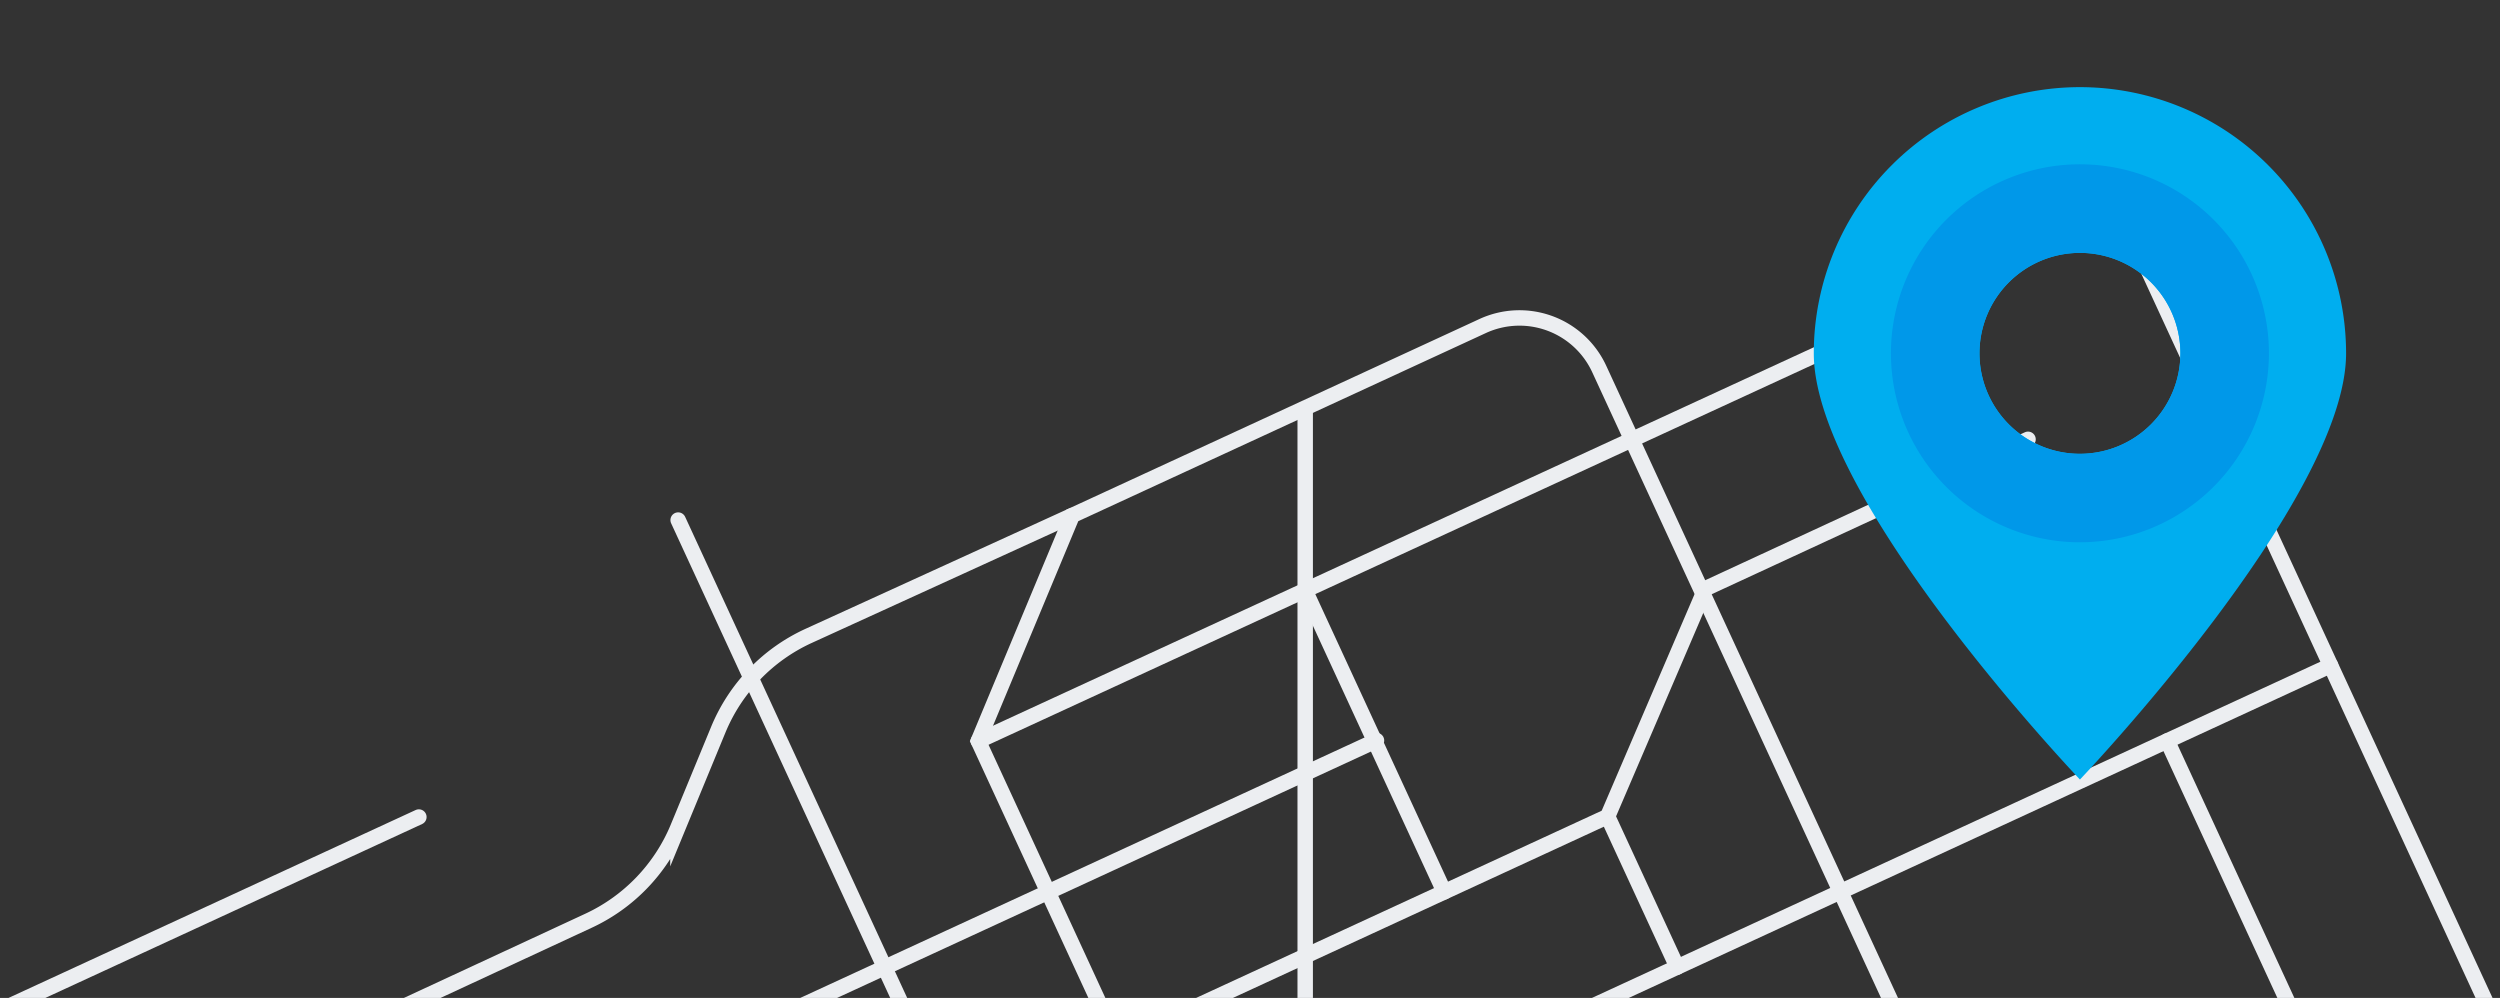 <svg id="Layer_2_drop-down-illustration-about" data-name="Layer 2" xmlns="http://www.w3.org/2000/svg" viewBox="0 0 486 194" width="486px" height="194px"><rect x="0" y="0" width="486" height="194" fill="#333333" stroke="none"/><defs><style>.cls-1{fill:none;stroke:#eceef1;stroke-linecap:round;stroke-miterlimit:10;stroke-width:3px;}.cls-2{fill:#00aeef;}.cls-2,.cls-3{fill-rule:evenodd;}.cls-3{fill:#0098e9;}</style></defs><title>drop-down-illustration-contact-us</title><polyline class="cls-1" points="487.56 204.1 412.53 41.53 190.18 144.05"/><line class="cls-1" x1="453.07" y1="129.37" x2="262.52" y2="217.32"/><line class="cls-1" x1="421.31" y1="144.03" x2="460.34" y2="228.6"/><polyline class="cls-1" points="217.25 202.7 312.52 158.72 331.51 114.44 394.25 85.4"/><line class="cls-1" x1="312.52" y1="158.72" x2="326.04" y2="188.01"/><line class="cls-1" x1="280.76" y1="173.38" x2="253.73" y2="114.82"/><line class="cls-1" x1="267.59" y1="143.95" x2="140.29" y2="202.7"/><line class="cls-1" x1="253.73" y1="79.78" x2="253.73" y2="224.52"/><path class="cls-1" d="M208.46,100.2l-51.23,23.4a34.56,34.56,0,0,0-17.6,18.26l-7.84,19A34.57,34.57,0,0,1,114.39,179L63.18,202.77"/><line class="cls-1" x1="81.43" y1="158.83" x2="-13.77" y2="202.77"/><path class="cls-2" d="M404.34,16.94A51.76,51.76,0,0,0,352.6,68.69c0,28.57,51.74,82.85,51.74,82.85s51.74-54.28,51.74-82.85A51.76,51.76,0,0,0,404.34,16.94Zm0,71.28a19.53,19.53,0,1,1,19.53-19.53A19.55,19.55,0,0,1,404.34,88.22Z"/><path class="cls-3" d="M441.08,68.69a36.74,36.74,0,1,0-36.75,36.73A36.79,36.79,0,0,0,441.08,68.69ZM404.34,88.22a19.53,19.53,0,1,1,19.53-19.53A19.55,19.55,0,0,1,404.34,88.22Z"/><path class="cls-1" d="M224.1,217.55l-33.92-73.5,18.28-43.85,79.77-36.82a17.08,17.08,0,0,1,22.66,8.35L376.55,214"/><line class="cls-1" x1="131.83" y1="101.1" x2="190.71" y2="228.67"/></svg>
